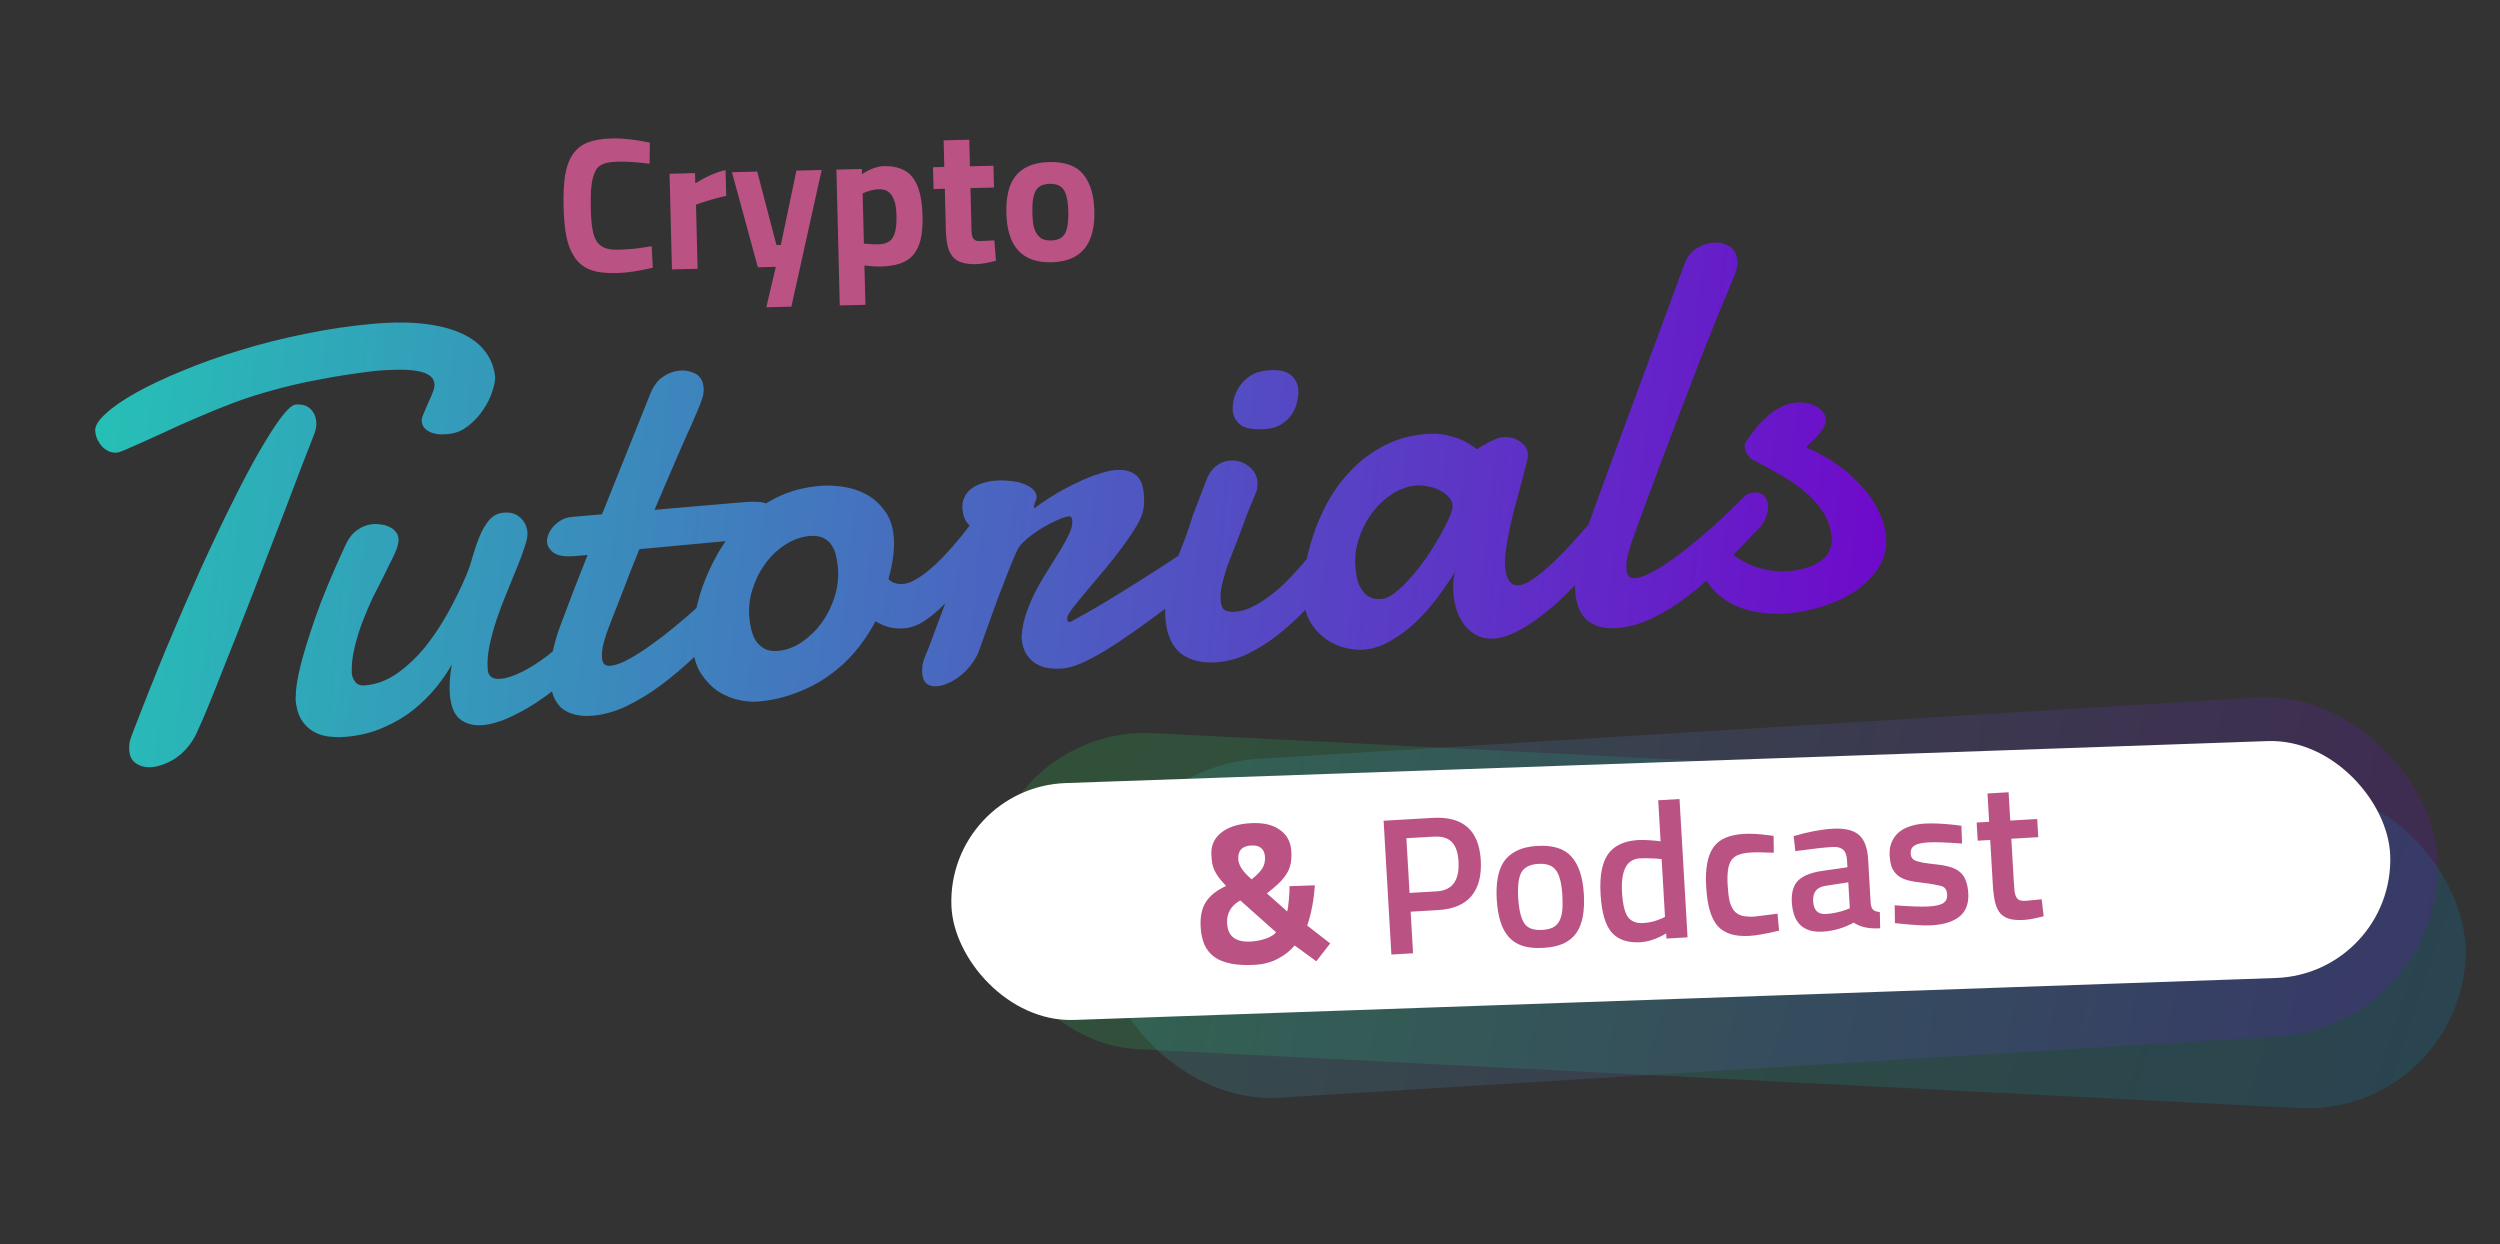 <svg width="436" height="217" viewBox="0 0 436 217" fill="none" xmlns="http://www.w3.org/2000/svg">
<rect x="0" y="0" width="436" height="217" fill="#333333" stroke="none"/>
<rect opacity="0.2" x="173.602" y="126.456" width="258.136" height="55.187" rx="27.593" transform="rotate(2.903 173.602 126.456)" fill="url(#paint0_linear_973_52)"/>
<rect opacity="0.2" x="189.932" y="134.147" width="233.768" height="59.219" rx="29.61" transform="rotate(-3.515 189.932 134.147)" fill="url(#paint1_linear_973_52)"/>
<rect x="165.202" y="137.288" width="251.083" height="41.338" rx="20.669" transform="rotate(-2 165.202 137.288)" fill="white"/>
<path d="M211.263 149.121C211.171 147.531 211.723 146.246 212.919 145.265C214.137 144.26 215.847 143.693 218.05 143.565C220.231 143.438 221.939 143.817 223.176 144.703C224.434 145.564 225.11 146.812 225.205 148.448C225.253 149.265 225.215 149.985 225.091 150.608C224.968 151.23 224.74 151.813 224.407 152.357C224.074 152.9 223.627 153.45 223.067 154.007C222.506 154.541 221.8 155.14 220.95 155.805L224.482 158.95C224.54 158.764 224.593 158.499 224.641 158.154C224.688 157.787 224.733 157.386 224.776 156.95C224.819 156.515 224.851 156.08 224.871 155.646C224.892 155.211 224.893 154.847 224.876 154.551L229.311 154.396C229.124 157.051 228.678 159.39 227.976 161.413L231.985 164.53L229.568 167.645L225.785 164.89C225.04 165.8 224.06 166.575 222.843 167.215C221.649 167.831 220.359 168.18 218.973 168.26C217.315 168.357 215.898 168.291 214.723 168.063C213.547 167.835 212.568 167.448 211.784 166.901C211.021 166.33 210.444 165.611 210.052 164.745C209.682 163.878 209.464 162.865 209.397 161.707C209.29 159.867 209.592 158.402 210.303 157.313C211.014 156.2 212.19 155.266 213.832 154.51C213.322 153.97 212.907 153.492 212.587 153.078C212.289 152.662 212.038 152.255 211.832 151.857C211.65 151.457 211.512 151.044 211.418 150.616C211.348 150.187 211.296 149.689 211.263 149.121ZM218.156 164.206C219.065 164.153 219.943 163.977 220.792 163.677C221.64 163.377 222.223 163.012 222.54 162.584L216.304 157.032C214.67 157.948 213.905 159.291 214.008 161.063C214.139 163.311 215.522 164.359 218.156 164.206ZM215.956 149.874C216.009 150.782 216.578 151.752 217.663 152.783L218.278 153.362C219.192 152.626 219.816 151.986 220.149 151.442C220.503 150.874 220.659 150.216 220.615 149.466C220.532 148.036 219.718 147.365 218.174 147.455C216.607 147.546 215.867 148.352 215.956 149.874ZM250.787 158.72L246.017 158.997L246.439 166.254L242.658 166.473L241.301 143.136L249.852 142.639C255.144 142.332 257.942 144.79 258.246 150.014C258.402 152.694 257.862 154.776 256.626 156.261C255.391 157.746 253.444 158.565 250.787 158.72ZM245.273 146.187L245.827 155.726L250.563 155.451C253.288 155.293 254.555 153.555 254.362 150.239C254.27 148.65 253.873 147.51 253.172 146.822C252.494 146.132 251.439 145.829 250.008 145.912L245.273 146.187ZM268.111 147.526C270.836 147.368 272.821 147.993 274.065 149.402C275.332 150.809 276.051 152.99 276.223 155.942C276.309 157.418 276.248 158.721 276.04 159.85C275.832 160.979 275.455 161.935 274.908 162.719C274.361 163.502 273.61 164.116 272.656 164.559C271.723 164.978 270.553 165.228 269.145 165.31C267.759 165.39 266.568 165.277 265.57 164.971C264.571 164.641 263.754 164.119 263.12 163.404C262.486 162.689 262 161.783 261.663 160.685C261.326 159.588 261.114 158.302 261.028 156.825C260.951 155.485 261.005 154.263 261.191 153.158C261.378 152.054 261.732 151.099 262.255 150.293C262.801 149.487 263.55 148.851 264.503 148.385C265.455 147.897 266.657 147.61 268.111 147.526ZM265.817 160.991C266.37 161.87 267.418 162.265 268.962 162.175C269.712 162.132 270.331 161.993 270.818 161.76C271.305 161.504 271.682 161.129 271.949 160.634C272.217 160.14 272.386 159.527 272.458 158.793C272.528 158.037 272.533 157.148 272.474 156.126C272.353 154.059 271.984 152.611 271.366 151.781C270.771 150.949 269.747 150.576 268.293 150.66C266.84 150.745 265.854 151.235 265.336 152.131C264.841 153.026 264.654 154.507 264.774 156.574C264.893 158.618 265.241 160.09 265.817 160.991ZM289.193 139.566L292.907 139.35L294.309 163.471L290.63 163.685L290.578 162.799C288.969 163.736 287.472 164.244 286.086 164.325C283.86 164.454 282.186 163.879 281.063 162.6C279.963 161.32 279.322 159.101 279.138 155.944C278.955 152.787 279.389 150.46 280.442 148.963C281.517 147.465 283.269 146.645 285.7 146.504C286.108 146.48 286.633 146.483 287.273 146.515C287.935 146.544 288.714 146.613 289.609 146.721L289.193 139.566ZM289.81 160.177L290.376 159.905L289.789 149.821C289.101 149.747 288.438 149.706 287.8 149.697C287.182 149.665 286.579 149.666 285.988 149.7C283.694 149.833 282.658 151.808 282.88 155.624C283.001 157.713 283.347 159.152 283.917 159.939C284.508 160.702 285.383 161.05 286.541 160.983C287.7 160.915 288.789 160.647 289.81 160.177ZM304.166 145.43C305.302 145.364 306.731 145.441 308.453 145.66L309.314 145.78L309.348 148.718C308.434 148.68 307.647 148.658 306.986 148.65C306.324 148.643 305.778 148.652 305.346 148.677C304.483 148.727 303.773 148.86 303.216 149.075C302.68 149.265 302.254 149.586 301.939 150.038C301.646 150.488 301.452 151.069 301.356 151.781C301.261 152.493 301.244 153.382 301.306 154.45C301.368 155.517 301.477 156.411 301.633 157.131C301.81 157.828 302.071 158.394 302.415 158.829C302.759 159.242 303.22 159.535 303.8 159.706C304.401 159.853 305.144 159.901 306.03 159.85L310 159.346L310.275 162.304C308.027 162.844 306.313 163.149 305.132 163.218C303.837 163.293 302.726 163.187 301.797 162.899C300.892 162.61 300.135 162.13 299.526 161.459C298.939 160.763 298.487 159.855 298.171 158.734C297.855 157.613 297.651 156.258 297.559 154.668C297.466 153.078 297.524 151.719 297.732 150.59C297.938 149.438 298.305 148.494 298.832 147.757C299.359 147.02 300.067 146.466 300.957 146.095C301.847 145.724 302.917 145.503 304.166 145.43ZM325.799 149.813L326.25 157.581C326.302 158.079 326.449 158.446 326.691 158.683C326.954 158.896 327.337 159.022 327.841 159.061L327.903 161.894C325.927 162.009 324.392 161.677 323.298 160.897C321.576 161.84 319.772 162.367 317.887 162.476C314.502 162.673 312.705 160.966 312.495 157.355C312.395 155.628 312.777 154.353 313.64 153.528C314.504 152.703 315.896 152.155 317.818 151.884L322.191 151.253L322.12 150.027C322.067 149.118 321.825 148.494 321.395 148.155C320.988 147.814 320.398 147.666 319.626 147.711C318.899 147.753 318.083 147.823 317.177 147.921C316.271 148.019 315.276 148.146 314.191 148.3L313.105 148.431L312.816 145.816C315.326 145.078 317.591 144.65 319.612 144.532C321.702 144.411 323.227 144.767 324.187 145.599C325.147 146.432 325.684 147.837 325.799 149.813ZM322.343 153.877L318.413 154.481C316.854 154.708 316.12 155.606 316.211 157.173C316.302 158.74 317.04 159.483 318.426 159.403C319.607 159.334 320.8 159.082 322.005 158.648L322.607 158.408L322.343 153.877ZM342.07 144.013L342.182 147.117C340.808 147.015 339.631 146.946 338.649 146.912C337.69 146.877 336.915 146.876 336.324 146.911C335.098 146.982 334.266 147.179 333.829 147.5C333.39 147.799 333.189 148.255 333.225 148.869C333.26 149.482 333.547 149.898 334.084 150.118C334.34 150.217 334.768 150.328 335.368 150.453C335.989 150.554 336.781 150.656 337.744 150.759C338.707 150.863 339.526 151.02 340.199 151.232C340.872 151.444 341.425 151.742 341.857 152.127C342.289 152.489 342.613 152.972 342.83 153.574C343.069 154.153 343.214 154.885 343.266 155.771C343.37 157.565 342.867 158.916 341.758 159.824C340.671 160.73 339.026 161.248 336.823 161.376C336.119 161.417 335.332 161.405 334.463 161.342C333.594 161.301 332.621 161.221 331.543 161.102L330.477 160.993L330.433 157.884C331.806 157.987 332.984 158.055 333.966 158.089C334.97 158.122 335.768 158.121 336.359 158.087C337.585 158.016 338.439 157.818 338.922 157.493C339.404 157.169 339.626 156.666 339.586 155.985C339.547 155.304 339.281 154.841 338.788 154.596C338.531 154.497 338.104 154.396 337.505 154.294C336.928 154.168 336.17 154.053 335.229 153.948C334.289 153.843 333.472 153.708 332.779 153.543C332.107 153.355 331.533 153.092 331.058 152.755C330.604 152.394 330.247 151.936 329.987 151.381C329.749 150.825 329.605 150.104 329.553 149.219C329.502 148.333 329.616 147.563 329.897 146.908C330.177 146.231 330.577 145.661 331.097 145.198C331.64 144.733 332.291 144.376 333.052 144.127C333.833 143.854 334.69 143.69 335.621 143.636C336.348 143.594 337.157 143.592 338.048 143.632C338.939 143.671 339.923 143.75 341.001 143.87L342.07 144.013ZM355.29 142.834L355.474 146.003L350.773 146.276L351.208 153.771C351.248 154.453 351.292 155.02 351.341 155.473C351.413 155.924 351.525 156.271 351.675 156.513C351.826 156.755 352.03 156.925 352.286 157.024C352.541 157.101 352.873 157.127 353.282 157.103L356.07 156.839L356.412 159.793C354.953 160.174 353.804 160.389 352.963 160.438C352.009 160.493 351.197 160.438 350.526 160.272C349.879 160.104 349.336 159.794 348.9 159.341C348.486 158.886 348.176 158.255 347.969 157.446C347.763 156.638 347.624 155.62 347.553 154.394L347.093 146.49L344.913 146.617L344.729 143.448L346.909 143.322L346.622 138.382L350.301 138.168L350.588 143.108L355.29 142.834Z" fill="#BB5284"/>
<path d="M113.649 42.933L113.843 46.701C112.648 46.975 111.53 47.192 110.488 47.352C109.446 47.511 108.446 47.603 107.49 47.627C105.599 47.673 104.081 47.477 102.935 47.039C101.789 46.6 100.881 45.877 100.211 44.87C99.54 43.862 99.066 42.672 98.787 41.3C98.508 39.927 98.342 38.195 98.29 36.104C98.236 33.902 98.323 32.053 98.553 30.556C98.805 29.058 99.254 27.846 99.898 26.917C100.542 25.966 101.416 25.277 102.518 24.849C103.62 24.421 105.005 24.186 106.673 24.145C108.608 24.097 110.829 24.342 113.335 24.881L113.292 28.554C111.082 28.275 109.254 28.154 107.808 28.189C107.074 28.208 106.453 28.268 105.943 28.369C105.456 28.47 105.038 28.637 104.687 28.868C104.359 29.076 104.088 29.372 103.875 29.756C103.683 30.117 103.517 30.566 103.374 31.104C103.232 31.664 103.128 32.401 103.062 33.315C103.018 34.228 103.012 35.352 103.045 36.687C103.078 37.999 103.172 39.099 103.328 39.985C103.483 40.871 103.735 41.588 104.082 42.136C104.451 42.661 104.939 43.038 105.546 43.268C106.152 43.476 106.911 43.568 107.823 43.545C108.757 43.522 109.701 43.465 110.656 43.375C111.61 43.262 112.608 43.115 113.649 42.933ZM121.658 46.874L117.188 46.985L116.773 30.304L121.211 30.194L121.254 31.962C123.14 30.802 124.901 30.035 126.539 29.661L126.651 34.165C125.743 34.365 124.903 34.575 124.129 34.795C123.378 35.014 122.682 35.231 122.042 35.447L121.381 35.697L121.658 46.874ZM132.17 46.613L127.652 30.034L132.056 29.924L135.412 42.727L136.179 42.708L138.895 29.754L143.299 29.645L138.016 53.478L133.645 53.587L135.306 46.535L132.17 46.613ZM150.927 53.158L146.456 53.269L145.868 29.581L150.305 29.471L150.328 30.372C151.752 29.468 153.009 29.003 154.099 28.976C155.233 28.948 156.216 29.09 157.047 29.404C157.878 29.695 158.569 30.189 159.12 30.888C159.671 31.564 160.094 32.466 160.389 33.594C160.684 34.721 160.852 36.086 160.892 37.687C160.931 39.289 160.821 40.649 160.559 41.769C160.297 42.865 159.863 43.767 159.257 44.471C158.673 45.154 157.907 45.651 156.958 45.964C156.008 46.277 154.867 46.45 153.532 46.483C152.798 46.501 152.007 46.454 151.158 46.342L150.756 46.285L150.927 53.158ZM153.331 33.001C152.508 33.022 151.678 33.209 150.841 33.564L150.445 33.741L150.662 42.482C151.666 42.59 152.48 42.637 153.102 42.621C154.392 42.589 155.261 42.189 155.71 41.422C156.18 40.653 156.393 39.357 156.348 37.533C156.271 34.464 155.266 32.953 153.331 33.001ZM173.257 28.901L173.352 32.704L169.248 32.806L169.418 39.646C169.426 39.979 169.433 40.268 169.439 40.513C169.467 40.735 169.494 40.912 169.519 41.045C169.571 41.333 169.699 41.575 169.905 41.77C170.11 41.965 170.435 42.057 170.88 42.046L173.413 41.917L173.702 45.481C172.22 45.852 171.09 46.047 170.312 46.066C169.311 46.091 168.474 46.001 167.801 45.795C167.129 45.611 166.587 45.28 166.174 44.8C165.762 44.321 165.456 43.683 165.259 42.887C165.082 42.068 164.98 41.058 164.95 39.857L164.777 32.917L162.809 32.966L162.714 29.163L164.683 29.114L164.568 24.476L169.038 24.365L169.154 29.003L173.257 28.901ZM182.964 28.259C185.722 28.191 187.71 28.909 188.927 30.415C190.143 31.898 190.786 34.018 190.854 36.776C190.999 42.626 188.514 45.614 183.399 45.741C178.283 45.868 175.652 43.007 175.507 37.158C175.474 35.823 175.578 34.619 175.818 33.544C176.058 32.47 176.47 31.547 177.051 30.776C177.633 30.005 178.408 29.407 179.377 28.983C180.345 28.536 181.541 28.295 182.964 28.259ZM183.304 41.938C184.505 41.908 185.318 41.499 185.744 40.709C186.169 39.897 186.36 38.624 186.317 36.889C186.274 35.154 186.02 33.914 185.557 33.169C185.093 32.402 184.26 32.033 183.059 32.063C181.858 32.093 181.045 32.502 180.619 33.292C180.193 34.059 180.001 35.31 180.045 37.045C180.059 37.623 180.096 38.212 180.155 38.811C180.236 39.388 180.383 39.919 180.595 40.403C180.829 40.864 181.15 41.246 181.558 41.547C181.988 41.826 182.57 41.956 183.304 41.938Z" fill="#BB5284"/>
<path d="M34.575 127.194C34.173 128.204 33.665 129.109 33.051 129.91C32.436 130.711 31.762 131.386 31.029 131.937C30.295 132.488 29.534 132.911 28.747 133.206C27.961 133.533 27.214 133.727 26.503 133.788C25.47 133.877 24.575 133.677 23.817 133.189C23.063 132.733 22.641 131.988 22.553 130.955C22.522 130.6 22.521 130.21 22.55 129.784C22.608 129.324 22.744 128.824 22.958 128.286C24.979 123.006 26.999 117.921 29.02 113.032C31.074 108.14 33.056 103.563 34.968 99.301C36.913 95.036 38.76 91.153 40.51 87.653C42.256 84.121 43.852 81.106 45.297 78.608C46.772 76.074 48.035 74.112 49.087 72.721C50.171 71.327 50.988 70.607 51.537 70.56C52.667 70.463 53.534 70.714 54.139 71.313C54.743 71.912 55.082 72.647 55.157 73.519C55.218 74.229 55.101 74.955 54.806 75.696C54.14 77.412 53.38 79.363 52.526 81.55C51.702 83.703 50.826 86.006 49.898 88.46C48.966 90.882 47.995 93.404 46.984 96.028C45.969 98.619 44.971 101.209 43.989 103.798C43.005 106.354 42.031 108.845 41.067 111.269C40.133 113.658 39.25 115.881 38.417 117.936C37.617 119.989 36.88 121.825 36.205 123.444C35.56 125.028 35.017 126.278 34.575 127.194ZM86.346 65.678C86.396 66.259 86.24 67.102 85.879 68.206C85.548 69.275 85.021 70.345 84.3 71.415C83.611 72.482 82.733 73.436 81.666 74.275C80.632 75.112 79.436 75.588 78.08 75.704C77.757 75.732 77.352 75.75 76.865 75.759C76.375 75.736 75.88 75.648 75.379 75.496C74.91 75.341 74.499 75.1 74.146 74.772C73.793 74.445 73.591 73.99 73.541 73.409C73.516 73.118 73.627 72.702 73.874 72.161C74.117 71.587 74.374 70.98 74.645 70.338C74.947 69.695 75.219 69.07 75.46 68.463C75.701 67.857 75.805 67.361 75.772 66.973C75.678 65.875 74.835 65.15 73.243 64.799C71.649 64.415 69.028 64.379 65.379 64.691C61.741 65.133 58.467 65.641 55.556 66.215C52.643 66.757 49.963 67.377 47.519 68.074C45.071 68.739 42.791 69.471 40.681 70.269C38.569 71.068 36.495 71.912 34.457 72.802C32.416 73.66 30.349 74.585 28.254 75.578C26.189 76.535 23.98 77.521 21.628 78.535C21.407 78.619 21.187 78.703 20.966 78.787C20.778 78.868 20.603 78.916 20.442 78.93C19.925 78.974 19.447 78.901 19.008 78.711C18.569 78.521 18.171 78.246 17.815 77.886C17.491 77.523 17.212 77.108 16.977 76.64C16.774 76.17 16.65 75.676 16.606 75.159C16.534 74.32 17.132 73.326 18.4 72.176C19.665 70.995 21.43 69.77 23.697 68.503C25.962 67.235 28.651 65.964 31.762 64.69C34.87 63.383 38.232 62.184 41.847 61.094C45.491 59.969 49.296 59.009 53.261 58.215C57.256 57.385 61.256 56.798 65.26 56.456C68.715 56.16 71.725 56.179 74.291 56.512C76.856 56.846 79.004 57.426 80.734 58.254C82.464 59.082 83.79 60.139 84.713 61.426C85.634 62.681 86.178 64.098 86.346 65.678ZM105.028 111.796C103.745 113.532 102.218 115.257 100.445 116.97C98.702 118.648 96.881 120.17 94.981 121.536C93.081 122.902 91.193 124.023 89.317 124.899C87.443 125.808 85.731 126.328 84.181 126.461C82.631 126.594 81.334 126.265 80.291 125.477C79.248 124.688 78.636 123.244 78.457 121.145C78.329 119.659 78.44 117.91 78.788 115.896C78.056 117.227 77.116 118.592 75.967 119.992C74.818 121.391 73.482 122.693 71.959 123.896C70.436 125.1 68.701 126.111 66.754 126.928C64.81 127.777 62.659 128.303 60.302 128.505C59.236 128.596 58.193 128.571 57.173 128.431C56.185 128.288 55.296 127.974 54.507 127.488C53.717 127.003 53.057 126.327 52.528 125.462C51.996 124.564 51.67 123.421 51.551 122.033C51.548 122 51.572 121.51 51.621 120.563C51.667 119.583 51.942 118.047 52.446 115.955C52.98 113.827 53.833 111.071 55.007 107.685C56.181 104.299 57.893 100.168 60.143 95.292C60.716 94.007 61.416 93.069 62.244 92.477C63.101 91.851 64.046 91.494 65.08 91.405C65.532 91.367 66.005 91.391 66.501 91.479C66.993 91.534 67.461 91.673 67.903 91.895C68.342 92.086 68.707 92.363 68.999 92.729C69.287 93.062 69.452 93.471 69.494 93.955C69.521 94.278 69.499 94.589 69.427 94.888C69.313 95.45 69.02 96.207 68.548 97.158C68.106 98.075 67.58 99.144 66.969 100.367C66.355 101.558 65.701 102.85 65.007 104.243C64.346 105.634 63.737 107.068 63.18 108.547C62.624 110.026 62.167 111.529 61.81 113.055C61.45 114.55 61.297 115.994 61.351 117.388C61.401 117.969 61.608 118.488 61.972 118.945C62.337 119.402 62.89 119.598 63.633 119.535C65.732 119.355 67.684 118.603 69.49 117.277C71.295 115.952 72.932 114.364 74.4 112.515C75.865 110.633 77.159 108.652 78.282 106.571C79.435 104.456 80.377 102.538 81.108 100.816C81.627 99.666 82.059 98.442 82.403 97.144C82.78 95.843 83.197 94.636 83.655 93.523C84.113 92.411 84.666 91.469 85.316 90.698C85.966 89.927 86.823 89.495 87.889 89.404C89.051 89.305 90.003 89.597 90.745 90.282C91.487 90.967 91.902 91.826 91.99 92.859C92.04 93.44 91.883 94.267 91.519 95.339C91.185 96.376 90.736 97.585 90.171 98.967C89.636 100.314 89.044 101.763 88.396 103.315C87.748 104.867 87.152 106.446 86.606 108.054C86.09 109.627 85.67 111.176 85.345 112.7C85.05 114.189 84.956 115.563 85.064 116.822C85.163 117.985 85.923 118.505 87.344 118.384C88.345 118.298 89.563 117.901 90.999 117.193C92.434 116.484 93.915 115.544 95.442 114.373C96.997 113.166 98.521 111.784 100.014 110.225C101.54 108.663 102.861 107.005 103.98 105.25L105.028 111.796ZM111.512 95.774C110.516 98.201 109.581 100.575 108.706 102.894C107.828 105.181 107.001 107.301 106.225 109.254C105.904 110.062 105.594 110.999 105.295 112.066C105.025 113.097 104.924 114 104.99 114.775C105.029 115.227 105.156 115.574 105.372 115.816C105.62 116.055 105.986 116.154 106.471 116.112C107.149 116.054 107.988 115.787 108.988 115.311C109.985 114.803 111.054 114.175 112.193 113.427C113.33 112.647 114.524 111.78 115.776 110.827C117.026 109.842 118.241 108.844 119.423 107.832C120.635 106.785 121.783 105.759 122.868 104.756C123.95 103.72 124.911 102.776 125.748 101.923C126.235 101.524 126.704 101.305 127.156 101.266C127.705 101.219 128.178 101.423 128.574 101.877C128.971 102.331 129.201 102.929 129.264 103.672C129.328 104.414 129.215 105.188 128.927 105.994C128.638 106.799 128.057 107.613 127.184 108.436C125.248 110.521 123.272 112.511 121.255 114.408C119.27 116.302 117.269 118.002 115.251 119.508C113.263 120.979 111.268 122.191 109.268 123.143C107.268 124.095 105.299 124.653 103.361 124.819C102.07 124.93 100.973 124.845 100.071 124.564C99.171 124.316 98.422 123.925 97.823 123.39C97.254 122.821 96.823 122.159 96.531 121.403C96.236 120.615 96.05 119.769 95.972 118.865C95.834 117.25 95.965 115.548 96.365 113.757C96.764 111.967 97.244 110.348 97.803 108.901C98.6 106.816 99.383 104.749 100.151 102.699C100.951 100.647 101.726 98.677 102.475 96.792L100.392 96.97C98.584 97.125 97.316 96.941 96.588 96.417C95.86 95.894 95.465 95.261 95.401 94.519C95.373 94.196 95.437 93.8 95.592 93.331C95.777 92.828 96.046 92.365 96.4 91.945C96.784 91.489 97.254 91.091 97.811 90.751C98.367 90.41 99.017 90.208 99.759 90.145L104.99 89.697L113.473 68.528C114.014 67.245 114.731 66.306 115.623 65.709C116.545 65.077 117.522 64.717 118.555 64.629C119.524 64.546 120.434 64.728 121.286 65.175C122.137 65.623 122.614 66.444 122.716 67.639C122.769 68.252 122.677 68.895 122.442 69.565C122.236 70.201 121.943 70.958 121.563 71.836C121.319 72.41 121.021 73.102 120.667 73.913C120.311 74.692 119.928 75.538 119.519 76.451C119.138 77.329 118.73 78.259 118.293 79.239C117.889 80.217 117.482 81.163 117.073 82.076C116.152 84.237 115.176 86.516 114.145 88.913L129.935 87.562C130.71 87.496 131.424 87.483 132.079 87.525C132.73 87.534 133.293 87.649 133.767 87.868C134.271 88.053 134.669 88.344 134.964 88.742C135.258 89.139 135.436 89.693 135.496 90.404C135.527 90.759 135.493 91.12 135.394 91.486C135.327 91.85 135.145 92.19 134.847 92.509C134.581 92.824 134.182 93.102 133.65 93.343C133.15 93.581 132.483 93.768 131.649 93.904L111.512 95.774ZM141.224 93.475C139.706 93.605 138.27 94.118 136.916 95.015C135.591 95.876 134.433 96.984 133.443 98.337C132.482 99.656 131.747 101.133 131.237 102.771C130.723 104.376 130.537 106.002 130.678 107.649C130.731 108.262 130.837 108.936 130.998 109.671C131.155 110.373 131.407 111.034 131.753 111.655C132.128 112.241 132.625 112.719 133.242 113.089C133.859 113.459 134.652 113.603 135.621 113.52C137.106 113.393 138.51 112.882 139.832 111.988C141.184 111.06 142.355 109.919 143.345 108.565C144.332 107.18 145.08 105.652 145.587 103.982C146.095 102.312 146.278 100.654 146.137 99.007C146.082 98.361 145.977 97.704 145.822 97.034C145.697 96.329 145.447 95.7 145.075 95.146C144.734 94.59 144.258 94.159 143.647 93.853C143.032 93.516 142.225 93.39 141.224 93.475ZM143.013 84.735C144.24 84.63 145.561 84.68 146.978 84.884C148.426 85.085 149.781 85.522 151.042 86.195C152.303 86.867 153.376 87.816 154.262 89.042C155.177 90.232 155.714 91.763 155.875 93.636C155.958 94.605 155.924 95.73 155.773 97.011C155.62 98.261 155.343 99.585 154.942 100.986C155.299 101.346 155.693 101.588 156.127 101.714C156.561 101.839 157.02 101.882 157.504 101.84C158.182 101.782 158.908 101.525 159.682 101.068C160.489 100.609 161.301 100.035 162.121 99.347C162.94 98.659 163.753 97.89 164.558 97.04C165.364 96.191 166.121 95.345 166.829 94.504C167.538 93.663 168.17 92.877 168.725 92.146C169.31 91.38 169.792 90.737 170.17 90.217C170.377 89.972 170.642 89.835 170.965 89.808C171.417 89.769 171.841 89.977 172.238 90.43C172.632 90.852 172.865 91.483 172.937 92.322C173.008 93.162 172.833 94.153 172.41 95.295C172.02 96.434 171.198 97.659 169.944 98.97C169.241 99.876 168.436 100.921 167.529 102.104C166.622 103.288 165.644 104.412 164.597 105.478C163.55 106.543 162.442 107.467 161.273 108.251C160.104 109.034 158.906 109.478 157.679 109.583C156.839 109.655 156.005 109.596 155.175 109.407C154.378 109.215 153.551 108.863 152.694 108.351C151.686 110.258 150.503 112.018 149.145 113.631C147.787 115.243 146.233 116.661 144.484 117.884C142.767 119.105 140.868 120.097 138.786 120.86C136.74 121.653 134.522 122.152 132.132 122.357C131.228 122.434 130.164 122.346 128.938 122.094C127.713 121.841 126.517 121.357 125.35 120.644C124.213 119.896 123.216 118.891 122.36 117.631C121.504 116.371 120.995 114.788 120.831 112.883C120.721 111.591 120.798 110.023 121.063 108.179C121.328 106.335 121.799 104.424 122.475 102.447C123.181 100.435 124.1 98.438 125.231 96.454C126.392 94.436 127.813 92.606 129.494 90.966C131.173 89.294 133.136 87.906 135.383 86.803C137.628 85.668 140.171 84.978 143.013 84.735ZM180.518 88.551C181.711 87.668 182.942 86.847 184.21 86.088C185.511 85.326 186.772 84.665 187.993 84.106C189.211 83.513 190.374 83.04 191.482 82.685C192.619 82.295 193.64 82.061 194.544 81.983C195.997 81.859 197.142 82.119 197.977 82.763C198.843 83.372 199.346 84.5 199.487 86.147C199.517 86.502 199.534 86.891 199.538 87.313C199.539 87.704 199.51 88.129 199.452 88.589C199.362 89.443 198.962 90.469 198.252 91.668C197.541 92.867 196.689 94.128 195.697 95.449C194.736 96.767 193.68 98.109 192.528 99.477C191.406 100.809 190.358 102.053 189.384 103.21C188.439 104.332 187.645 105.31 187 106.146C186.389 106.979 186.095 107.541 186.12 107.832C186.142 108.09 186.174 108.266 186.214 108.36C186.255 108.454 186.404 108.49 186.662 108.468C188.343 107.576 190.204 106.523 192.247 105.307C194.319 104.056 196.374 102.791 198.411 101.51C200.448 100.23 202.375 98.992 204.192 97.795C206.006 96.567 207.542 95.508 208.799 94.62C209.076 94.434 209.356 94.279 209.638 94.158C209.95 94.001 210.235 93.912 210.493 93.889C211.074 93.84 211.575 93.992 211.996 94.346C212.417 94.701 212.655 95.201 212.71 95.847C212.773 96.589 212.524 97.472 211.961 98.496C211.427 99.485 210.462 100.56 209.065 101.721C207.996 102.528 206.79 103.444 205.446 104.47C204.132 105.461 202.742 106.507 201.275 107.608C199.837 108.674 198.366 109.727 196.861 110.767C195.389 111.804 193.956 112.739 192.564 113.574C191.172 114.409 189.849 115.108 188.596 115.67C187.373 116.198 186.293 116.502 185.356 116.582C183.128 116.772 181.404 116.383 180.182 115.414C178.993 114.443 178.327 113.117 178.183 111.438C178.161 111.18 178.161 110.985 178.182 110.853C178.286 109.413 178.589 108.005 179.089 106.628C179.589 105.252 180.175 103.933 180.848 102.672C181.521 101.411 182.231 100.212 182.98 99.074C183.725 97.904 184.397 96.822 184.995 95.828C185.623 94.798 186.128 93.861 186.511 93.015C186.894 92.169 187.056 91.407 186.998 90.728C186.984 90.567 186.938 90.408 186.86 90.252C186.781 90.097 186.629 90.028 186.403 90.048C186.016 90.081 185.382 90.281 184.503 90.649C183.656 91.015 182.753 91.482 181.793 92.052C180.834 92.622 179.93 93.269 179.081 93.992C178.229 94.683 177.64 95.4 177.313 96.144C176.874 97.092 176.375 98.29 175.815 99.736C175.256 101.183 174.67 102.696 174.057 104.278C173.477 105.856 172.911 107.417 172.36 108.961C171.809 110.504 171.337 111.829 170.944 112.936C170.637 113.906 170.192 114.79 169.61 115.587C169.06 116.383 168.435 117.07 167.737 117.651C167.039 118.231 166.314 118.699 165.564 119.056C164.814 119.413 164.116 119.619 163.47 119.675C162.728 119.738 162.114 119.596 161.628 119.247C161.175 118.895 160.912 118.284 160.837 117.412C160.807 117.057 160.818 116.616 160.87 116.092C160.953 115.532 161.144 114.913 161.444 114.237C161.931 113.09 162.41 111.845 162.881 110.504C163.383 109.16 163.952 107.631 164.586 105.918C165.217 104.172 165.942 102.191 166.761 99.974C167.609 97.722 168.607 95.132 169.755 92.204C169.27 91.856 168.842 91.421 168.472 90.899C168.132 90.343 167.926 89.645 167.854 88.805C167.788 88.03 167.893 87.355 168.168 86.778C168.442 86.169 168.837 85.664 169.356 85.261C169.875 84.859 170.482 84.547 171.179 84.325C171.905 84.067 172.671 83.904 173.479 83.835C174.318 83.763 175.165 83.772 176.018 83.862C176.869 83.919 177.629 84.065 178.3 84.301C179.003 84.533 179.582 84.841 180.038 85.225C180.494 85.609 180.745 86.076 180.792 86.625C180.8 86.722 180.779 86.853 180.728 87.02C180.678 87.187 180.612 87.372 180.532 87.574C180.484 87.773 180.434 87.956 180.384 88.123C180.333 88.29 180.312 88.422 180.32 88.519C180.325 88.584 180.344 88.615 180.377 88.612L180.425 88.608L180.518 88.551ZM214.998 71.841C214.934 71.098 214.998 70.328 215.19 69.531C215.412 68.699 215.769 67.937 216.263 67.244C216.757 66.551 217.389 65.96 218.16 65.471C218.964 64.98 219.931 64.686 221.061 64.589C222.934 64.428 224.274 64.688 225.08 65.367C225.883 66.014 226.332 66.886 226.426 67.984C226.479 68.598 226.407 69.287 226.213 70.052C226.05 70.814 225.754 71.538 225.325 72.225C224.893 72.88 224.308 73.451 223.569 73.937C222.83 74.423 221.928 74.712 220.862 74.803C218.86 74.974 217.429 74.788 216.569 74.243C215.707 73.667 215.183 72.866 214.998 71.841ZM210.602 83.195C211.074 82.244 211.648 81.544 212.326 81.096C213.003 80.647 213.713 80.392 214.455 80.328C215.682 80.223 216.766 80.537 217.707 81.269C218.678 81.967 219.216 82.929 219.321 84.156C219.313 84.45 219.29 84.745 219.25 85.041C219.243 85.334 219.171 85.633 219.034 85.937C218.654 86.816 218.343 87.558 218.102 88.164C217.861 88.77 217.634 89.343 217.42 89.881C217.235 90.385 217.051 90.889 216.866 91.392C216.682 91.896 216.457 92.501 216.192 93.207C215.874 94.047 215.514 94.972 215.112 95.982C214.708 96.96 214.323 97.969 213.956 99.009C213.622 100.046 213.335 101.062 213.095 102.059C212.887 103.052 212.818 103.953 212.887 104.76C212.962 105.632 213.221 106.195 213.666 106.45C214.14 106.669 214.781 106.745 215.588 106.676C216.492 106.598 217.412 106.324 218.348 105.854C219.316 105.381 220.274 104.795 221.222 104.095C222.171 103.396 223.096 102.618 223.999 101.76C224.898 100.87 225.733 99.985 226.504 99.106C227.307 98.224 228.031 97.381 228.678 96.578C229.357 95.772 229.914 95.057 230.349 94.434C230.942 93.766 231.562 93.404 232.207 93.348C232.789 93.299 233.279 93.517 233.678 94.003C234.11 94.487 234.36 95.132 234.43 95.939C234.493 96.682 234.367 97.49 234.051 98.362C233.768 99.232 233.238 100.074 232.462 100.889C230.959 102.709 229.418 104.467 227.84 106.164C226.258 107.828 224.614 109.335 222.908 110.684C221.232 111.999 219.52 113.088 217.772 113.954C216.025 114.819 214.231 115.33 212.39 115.488C209.775 115.712 207.652 115.226 206.021 114.032C204.419 112.803 203.497 110.768 203.254 107.926C203.127 106.441 203.212 104.97 203.51 103.513C203.808 102.057 204.192 100.641 204.659 99.268C205.125 97.862 205.628 96.518 206.168 95.235C206.706 93.921 207.153 92.679 207.508 91.51C207.634 91.077 207.853 90.407 208.166 89.502C208.511 88.594 208.871 87.669 209.246 86.726C209.671 85.617 210.123 84.439 210.602 83.195ZM247.028 84.664C245.511 84.793 244.075 85.307 242.72 86.203C241.366 87.1 240.193 88.225 239.203 89.578C238.213 90.931 237.463 92.427 236.953 94.064C236.439 95.67 236.251 97.263 236.386 98.846C236.441 99.491 236.532 100.167 236.657 100.872C236.812 101.541 237.06 102.154 237.4 102.711C237.74 103.267 238.185 103.717 238.735 104.06C239.317 104.401 240.06 104.532 240.964 104.455C241.675 104.394 242.472 104.017 243.356 103.323C244.269 102.594 245.185 101.703 246.103 100.649C247.051 99.559 247.959 98.392 248.829 97.146C249.695 95.869 250.467 94.632 251.146 93.435C251.824 92.239 252.366 91.168 252.773 90.222C253.18 89.276 253.366 88.594 253.33 88.174C253.277 87.56 253.021 87.029 252.559 86.581C252.095 86.1 251.541 85.709 250.897 85.406C250.254 85.103 249.57 84.901 248.845 84.801C248.151 84.665 247.545 84.619 247.028 84.664ZM281.664 94.287C281.13 94.886 280.42 95.711 279.534 96.763C278.648 97.814 277.624 98.959 276.461 100.197C275.331 101.432 274.105 102.692 272.784 103.976C271.492 105.225 270.144 106.381 268.738 107.445C267.365 108.506 265.993 109.387 264.622 110.09C263.254 110.825 261.94 111.247 260.681 111.355C259.551 111.451 258.561 111.292 257.713 110.877C256.864 110.461 256.132 109.89 255.517 109.162C254.934 108.431 254.472 107.592 254.13 106.646C253.786 105.667 253.57 104.661 253.482 103.628C253.424 102.949 253.415 102.283 253.457 101.629C253.496 100.943 253.603 100.299 253.78 99.699C252.895 101.141 251.869 102.643 250.701 104.207C249.564 105.736 248.303 107.161 246.92 108.483C245.567 109.77 244.114 110.853 242.563 111.734C241.047 112.645 239.466 113.17 237.819 113.311C236.98 113.383 235.98 113.29 234.819 113.031C233.694 112.802 232.597 112.343 231.53 111.654C230.462 110.965 229.537 110.036 228.754 108.867C227.971 107.698 227.503 106.225 227.351 104.449C227.238 103.125 227.296 101.526 227.526 99.653C227.789 97.776 228.239 95.818 228.878 93.78C229.546 91.706 230.427 89.646 231.52 87.601C232.646 85.553 234.016 83.696 235.63 82.029C237.241 80.329 239.12 78.916 241.268 77.789C243.413 76.63 245.858 75.933 248.603 75.698C250.024 75.576 251.282 75.647 252.378 75.911C253.474 76.175 254.411 76.485 255.19 76.842C256.074 77.286 256.865 77.788 257.563 78.346C258.087 78.009 258.629 77.686 259.188 77.378C259.653 77.11 260.137 76.874 260.64 76.668C261.172 76.427 261.632 76.29 262.019 76.257C263.246 76.152 264.276 76.406 265.109 77.017C265.942 77.629 266.394 78.338 266.463 79.146C266.482 79.372 266.481 79.551 266.46 79.683C266.351 80.31 266.159 81.107 265.884 82.074C265.641 83.038 265.36 84.119 265.039 85.318C264.716 86.484 264.383 87.716 264.038 89.014C263.723 90.277 263.44 91.521 263.187 92.746C262.934 93.971 262.74 95.126 262.605 96.211C262.467 97.264 262.43 98.161 262.494 98.904C262.577 99.873 262.807 100.666 263.186 101.284C263.561 101.87 264.136 102.13 264.911 102.064C265.396 102.022 265.948 101.829 266.569 101.483C267.22 101.102 267.91 100.62 268.641 100.037C269.372 99.454 270.113 98.805 270.865 98.09C271.647 97.34 272.396 96.593 273.113 95.849C274.783 94.079 276.547 92.074 278.404 89.834C278.885 89.37 279.367 89.117 279.852 89.075C280.497 89.02 281.058 89.297 281.533 89.907C282.038 90.482 282.323 91.157 282.389 91.932C282.467 92.836 282.225 93.621 281.664 94.287ZM284.76 93.973C284.468 94.746 284.187 95.649 283.918 96.68C283.678 97.677 283.591 98.562 283.657 99.337C283.699 99.822 283.829 100.201 284.047 100.475C284.266 100.749 284.65 100.862 285.199 100.815C285.877 100.757 286.7 100.492 287.668 100.019C288.665 99.51 289.717 98.883 290.825 98.138C291.961 97.358 293.123 96.494 294.311 95.547C295.528 94.564 296.727 93.567 297.909 92.555C299.088 91.511 300.204 90.489 301.257 89.488C302.34 88.452 303.3 87.508 304.137 86.655C304.376 86.407 304.669 86.219 305.016 86.092C305.363 85.965 305.666 85.89 305.924 85.868C306.57 85.813 307.122 85.993 307.58 86.409C308.039 86.825 308.3 87.405 308.364 88.147C308.422 88.826 308.26 89.604 307.88 90.482C307.5 91.36 306.779 92.251 305.718 93.155C303.815 95.237 301.887 97.224 299.934 99.115C297.982 101.006 296.013 102.703 294.027 104.207C292.071 105.675 290.093 106.886 288.093 107.837C286.125 108.786 284.172 109.344 282.235 109.51C280.911 109.623 279.782 109.541 278.847 109.263C277.945 108.982 277.193 108.559 276.592 107.992C276.023 107.423 275.589 106.728 275.291 105.908C274.993 105.088 274.804 104.21 274.724 103.273C274.589 101.691 274.676 100.057 274.988 98.371C275.328 96.651 275.762 95.069 276.289 93.625C277.204 91.01 278.136 88.409 279.085 85.823C280.035 83.237 280.906 80.87 281.698 78.72L293.7 46.223C294.173 44.914 294.872 43.959 295.797 43.36C296.754 42.758 297.732 42.414 298.733 42.328C299.734 42.242 300.662 42.439 301.516 42.919C302.403 43.396 302.899 44.248 303.004 45.475C303.053 46.057 302.961 46.683 302.725 47.353C302.522 48.021 302.243 48.744 301.886 49.523C301.209 51.11 300.399 53.049 299.457 55.342C298.547 57.632 297.557 60.123 296.486 62.817C295.448 65.508 294.371 68.316 293.255 71.242C292.169 74.132 291.093 76.956 290.028 79.715C288.996 82.47 288.016 85.091 287.091 87.578C286.195 90.029 285.418 92.161 284.76 93.973ZM314.962 78.02C317.02 78.885 318.881 79.912 320.544 81.104C322.207 82.295 323.635 83.588 324.828 84.982C326.05 86.341 327.001 87.756 327.679 89.227C328.391 90.695 328.808 92.155 328.933 93.608C329.09 95.449 328.7 97.157 327.761 98.734C326.852 100.275 325.586 101.636 323.963 102.816C322.37 103.96 320.498 104.885 318.346 105.59C316.23 106.324 314.057 106.786 311.829 106.977C310.15 107.121 308.503 107.066 306.887 106.814C305.275 106.595 303.773 106.154 302.383 105.492C301.025 104.828 299.827 103.938 298.788 102.824C297.747 101.677 296.96 100.28 296.429 98.634C296.342 98.382 296.292 98.174 296.278 98.013C296.204 97.141 296.447 96.372 297.008 95.706C297.566 95.008 298.217 94.627 298.959 94.563C299.315 94.533 299.708 94.564 300.138 94.658C300.602 94.748 300.965 95.01 301.23 95.442C301.716 96.181 302.357 96.826 303.152 97.376C303.98 97.923 304.881 98.383 305.856 98.754C306.828 99.094 307.842 99.349 308.898 99.519C309.983 99.654 311.026 99.678 312.027 99.593C313.06 99.504 314.036 99.323 314.956 99.049C315.908 98.772 316.722 98.394 317.396 97.913C318.103 97.43 318.639 96.847 319.003 96.166C319.368 95.484 319.51 94.675 319.43 93.738C319.289 92.091 318.787 90.606 317.926 89.281C317.064 87.956 315.987 86.763 314.692 85.703C313.428 84.608 311.994 83.625 310.39 82.754C308.816 81.847 307.247 80.99 305.681 80.18C305.512 80.097 305.246 79.844 304.884 79.419C304.52 78.962 304.317 78.492 304.276 78.007C304.242 77.62 304.313 77.305 304.487 77.062C304.946 76.34 305.484 75.595 306.101 74.826C306.719 74.058 307.39 73.35 308.115 72.702C308.837 72.022 309.636 71.466 310.509 71.034C311.38 70.569 312.3 70.295 313.269 70.212C313.979 70.151 314.649 70.191 315.28 70.332C315.91 70.474 316.448 70.688 316.896 70.975C317.341 71.23 317.692 71.541 317.952 71.909C318.24 72.242 318.399 72.57 318.426 72.893C318.465 73.345 318.389 73.791 318.199 74.23C318.009 74.669 317.737 75.099 317.382 75.519C317.06 75.937 316.674 76.361 316.223 76.79C315.804 77.216 315.383 77.626 314.962 78.02Z" fill="url(#paint2_linear_973_52)"/>
<defs>
<linearGradient id="paint0_linear_973_52" x1="137.218" y1="128.03" x2="435.71" y2="209.536" gradientUnits="userSpaceOnUse">
<stop stop-color="#32CF38"/>
<stop offset="1" stop-color="#0083CC"/>
</linearGradient>
<linearGradient id="paint1_linear_973_52" x1="156.983" y1="135.837" x2="432.805" y2="199.399" gradientUnits="userSpaceOnUse">
<stop stop-color="#32CFA9"/>
<stop offset="1" stop-color="#7200CC"/>
</linearGradient>
<linearGradient id="paint2_linear_973_52" x1="-42.542" y1="56.65" x2="346.39" y2="95.398" gradientUnits="userSpaceOnUse">
<stop stop-color="#18E3B2"/>
<stop offset="1" stop-color="#7200CC"/>
</linearGradient>
</defs>
</svg>
